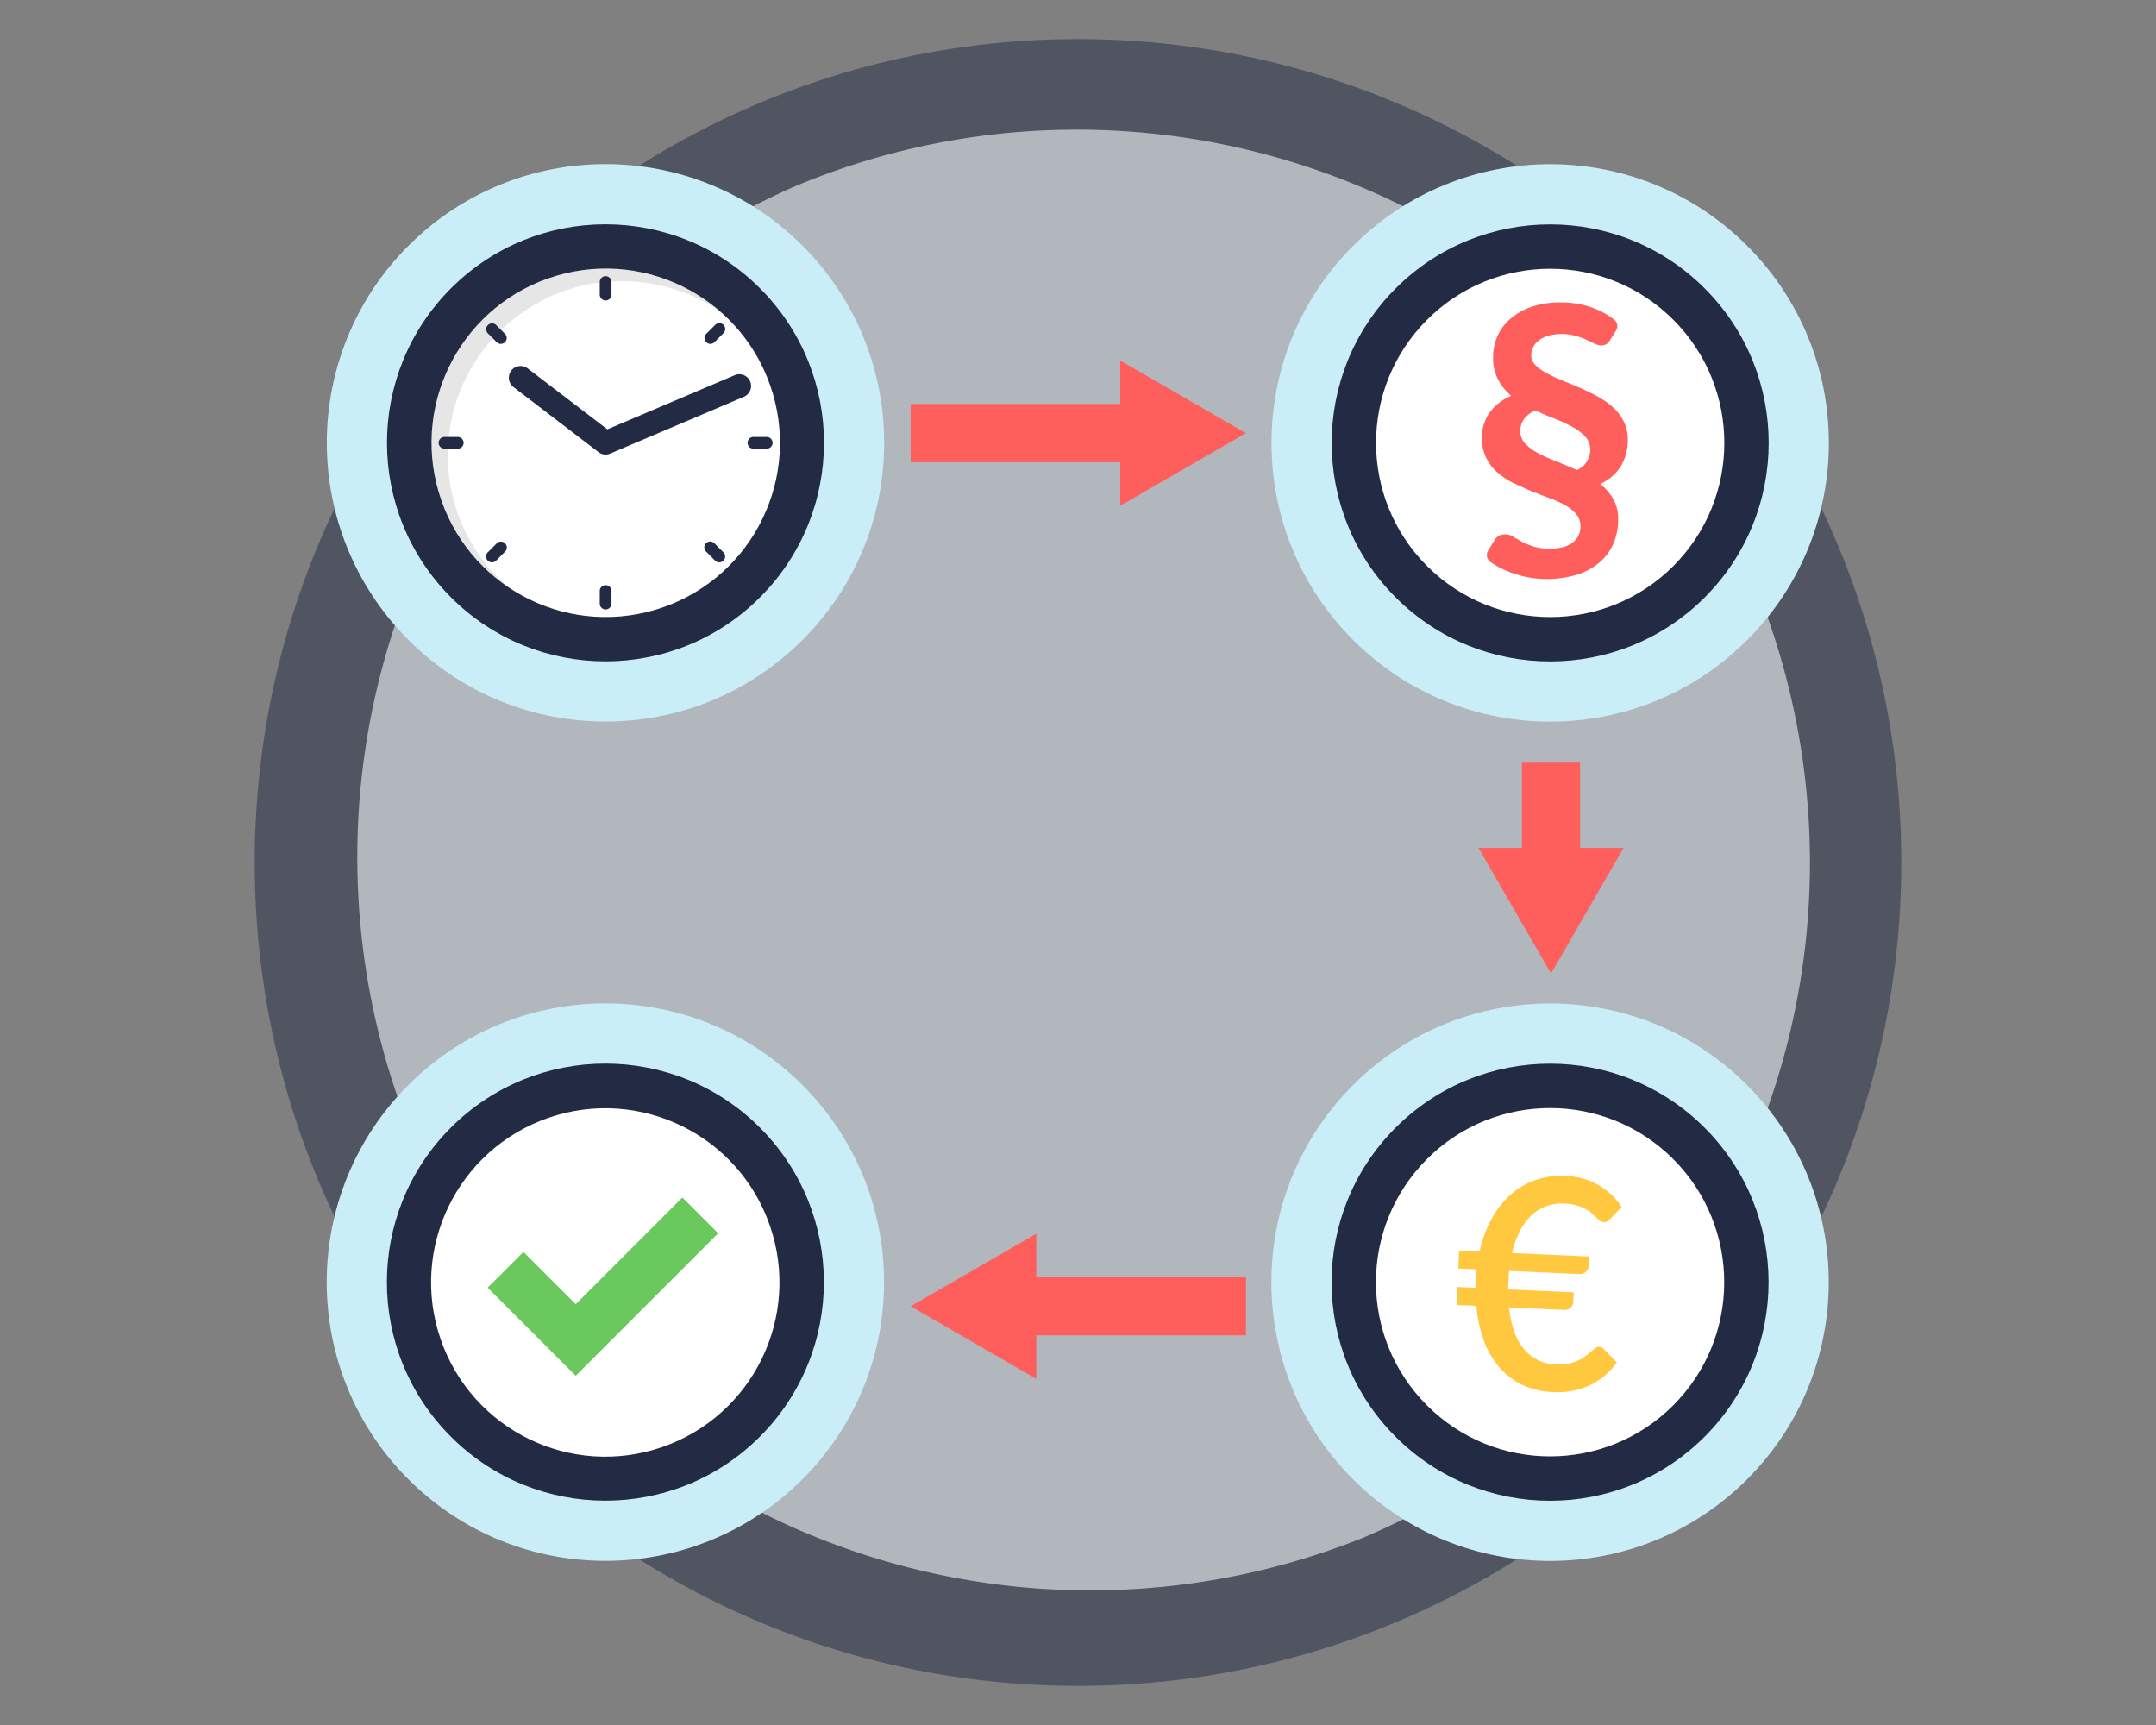 <svg xmlns="http://www.w3.org/2000/svg" viewBox="0 0 1000 800" xmlns:v="https://vecta.io/nano"><rect x="0" y="0" width="1000" height="800" fill="#808080" stroke="none"/><style><![CDATA[.K{fill:#222a44}.L{fill:#ff5f5c}.M{stroke:#ff5f5c}.N{stroke-miterlimit:10}.O{stroke-width:27}]]></style><g opacity=".5"><path d="M500,760.86a360.86,360.86,0,0,1-255.16-616A360.86,360.86,0,0,1,755.17,655.17,358.54,358.54,0,0,1,500,760.86Z" fill="#e4edfc"/><path d="M500 60.14a340 340 0 0 1 132.27 653A340 340 0 0 1 367.73 86.83 337.66 337.66 0 0 1 500 60.14m0-42c-210.9 0-381.86 171-381.86 381.86S289.1 781.86 500 781.86 881.86 610.9 881.86 400 710.9 18.14 500 18.14z" class="K"/></g><g fill="#c9eef7"><circle cx="280.89" cy="205.36" r="129.28" transform="matrix(.707 -.707 .707 .707 -62.94 258.77)"/><circle cx="719.11" cy="205.36" r="129.28" transform="matrix(.707 -.707 .707 .707 65.41 568.63)"/></g><circle cx="280.89" cy="205.36" r="101.36" transform="matrix(.707 -.707 .707 .707 -62.94 258.77)" class="K"/><circle cx="280.89" cy="205.36" r="80.78" transform="matrix(.959 -.284 .284 .959 -46.74 88.19)" fill="#fff"/><path d="M207.7 211.18a80.65 80.65 0 0 0 27.82 61 80.79 80.79 0 1 1 98.34-127.84 80.78 80.78 0 0 0-126.16 66.83z" opacity=".1"/><g class="K"><path d="M280.9 139.33a2.71 2.71 0 0 1-2.72-2.71v-5.83a2.72 2.72 0 0 1 5.44 0v5.83a2.71 2.71 0 0 1-2.72 2.71zm48.6 20.14a2.74 2.74 0 0 1-1.93-.8 2.71 2.71 0 0 1 0-3.84l4.1-4.12a2.72 2.72 0 1 1 3.85 3.84l-4.12 4.12a2.72 2.72 0 0 1-1.91.8zm25.96 48.6h-5.83a2.72 2.72 0 1 1 0-5.43h5.83a2.72 2.72 0 1 1 0 5.43zm-21.84 52.73a2.74 2.74 0 0 1-1.93-.8l-4.1-4.12a2.72 2.72 0 1 1 3.84-3.84l4.12 4.12a2.72 2.72 0 0 1-1.92 4.64zm-52.72 21.84a2.72 2.72 0 0 1-2.72-2.72v-5.82a2.72 2.72 0 1 1 5.44 0v5.82a2.72 2.72 0 0 1-2.72 2.72zm-52.73-21.84a2.72 2.72 0 0 1-1.93-4.64l4.12-4.12a2.72 2.72 0 1 1 3.85 3.84l-4.1 4.12a2.72 2.72 0 0 1-1.92.8zm-16.02-52.73h-5.82a2.72 2.72 0 1 1 0-5.43h5.82a2.72 2.72 0 1 1 0 5.43zm20.15-48.6a2.73 2.73 0 0 1-1.93-.8l-4.12-4.12a2.72 2.72 0 0 1 3.85-3.84l4.12 4.12a2.72 2.72 0 0 1-1.92 4.64zm48.6 51.33a5.41 5.41 0 0 1-3.3-1.12l-39.6-30.3a5.44 5.44 0 0 1 6.6-8.64l37.1 28.37 58.84-25a5.44 5.44 0 1 1 4.25 10L283 210.36a5.48 5.48 0 0 1-2.11.43z"/><circle cx="719.11" cy="205.36" r="101.36" transform="matrix(.707 -.707 .707 .707 65.41 568.63)"/></g><circle cx="719.11" cy="205.36" r="80.78" transform="matrix(.707 -.707 .707 .707 65.41 568.63)" fill="#fff"/><path d="M746.75 157.76a4.34 4.34 0 0 1-4 2.43 7.13 7.13 0 0 1-3.12-.81l-3.85-1.82a35 35 0 0 0-5-1.83 24 24 0 0 0-6.61-.81 21.26 21.26 0 0 0-6 .77 13.51 13.51 0 0 0-4.34 2.11 9.39 9.39 0 0 0-2.67 3.12 8.13 8.13 0 0 0-.93 3.81 6.27 6.27 0 0 0 1.9 4.54 21.58 21.58 0 0 0 5.07 3.69 65.38 65.38 0 0 0 7.17 3.37q4 1.62 8.23 3.44 4.23 1.82 8.23 4a37.79 37.79 0 0 1 7.18 5 22.71 22.71 0 0 1 5.07 6.57A18.65 18.65 0 0 1 755 204a23.44 23.44 0 0 1-3 11.87 21.53 21.53 0 0 1-9.77 8.56 26 26 0 0 1 6 6.93 18.51 18.51 0 0 1 2.31 9.53 28 28 0 0 1-2.15 11.06 23.88 23.88 0 0 1-6.36 8.76 30.08 30.08 0 0 1-10.42 5.76 48.79 48.79 0 0 1-22.7 1.3 50.37 50.37 0 0 1-7.91-2.17 43 43 0 0 1-7-3.25l-2.6-1.65a4 4 0 0 1-1.15-5.45l2.82-4.57a5.37 5.37 0 0 1 5.1-2.84 6.49 6.49 0 0 1 3.53 1l3.93 2.28a35.19 35.19 0 0 0 5.44 2.26 25.17 25.17 0 0 0 7.94 1.06q6.65 0 10.34-2.76a9 9 0 0 0 3.69-7.62 8.46 8.46 0 0 0-1.95-5.59 18.06 18.06 0 0 0-5.19-4.18 49.56 49.56 0 0 0-7.33-3.32l-8.35-3.2-8.36-3.77a34.73 34.73 0 0 1-7.33-4.9 21.62 21.62 0 0 1-5.19-6.73 20.44 20.44 0 0 1-2-9.24 20.17 20.17 0 0 1 3.37-11.52 23 23 0 0 1 10.25-8 25.89 25.89 0 0 1-6.08-7.5 21.72 21.72 0 0 1-2.35-10.5 24 24 0 0 1 2-9.68 22.5 22.5 0 0 1 6-8.07 29.5 29.5 0 0 1 9.81-5.56 40.7 40.7 0 0 1 13.54-2.06 41.93 41.93 0 0 1 15.69 2.83 36.54 36.54 0 0 1 9.19 5.22 3.81 3.81 0 0 1 .8 5zm-41.6 42.16a8.23 8.23 0 0 0 2.35 5.88 23.38 23.38 0 0 0 6.12 4.46 83.13 83.13 0 0 0 8.47 3.81q4.7 1.83 9.33 3.93a10.87 10.87 0 0 0 4.7-4.09 10.46 10.46 0 0 0 1.46-5.39 8.62 8.62 0 0 0-2.27-6 23.25 23.25 0 0 0-5.92-4.5 67.53 67.53 0 0 0-8.23-3.82q-4.57-1.77-9.12-3.9a14 14 0 0 0-5.27 4.22 9.35 9.35 0 0 0-1.62 5.39z" class="L"/><g fill="#c9eef7"><circle cx="280.89" cy="594.64" r="129.28" transform="matrix(.707 -.707 .707 .707 -338.21 372.79)"/><circle cx="719.11" cy="594.64" r="129.28" transform="matrix(.707 -.707 .707 .707 -209.86 682.65)"/></g><circle cx="280.89" cy="594.64" r="101.36" transform="matrix(.707 -.707 .707 .707 -338.21 372.79)" class="K"/><circle cx="280.89" cy="594.64" r="80.78" transform="matrix(.945 -.327 .327 .945 -179.15 124.68)" fill="#fff"/><path d="M316.5 555.34l-49.47 49.5-24.25-24.24-16.6 16.57 29.34 29.34.76.8 10.76 10.73 66.07-66.08-16.6-16.6z" fill="#6ac95d"/><g transform="matrix(.707 -.707 .707 .707 -209.86 682.65)"><circle cx="719.11" cy="594.64" r="101.36" class="K"/><circle cx="719.11" cy="594.64" r="80.78" fill="#fff"/></g><path d="M676.76 580l9.5.43a57.59 57.59 0 0 1 5.49-15 41.52 41.52 0 0 1 8.71-11.2 34.58 34.58 0 0 1 25.11-8.85 32 32 0 0 1 26.63 14.4l-5.3 5.43a8.88 8.88 0 0 1-1.35 1.14 3.06 3.06 0 0 1-1.87.43 2.83 2.83 0 0 1-1.61-.66 19.33 19.33 0 0 1-1.71-1.51l-2.13-2a15.51 15.51 0 0 0-3-2 21.62 21.62 0 0 0-4.1-1.62 24.08 24.08 0 0 0-5.57-.83 21.45 21.45 0 0 0-8.25 1.17 19.78 19.78 0 0 0-6.93 4.27 27.12 27.12 0 0 0-5.42 7.3 42.89 42.89 0 0 0-3.68 10.23l35.75 1.6-.2 4.57a3.71 3.71 0 0 1-1.24 2.51 4 4 0 0 1-3.09 1.06L700 589.4a22.57 22.57 0 0 0-.24 2.45l-.12 2.53-.08 1.84c-.08.6 0 1.18 0 1.77l30.36 1.37-.2 4.57a3.67 3.67 0 0 1-1.24 2.51 4 4 0 0 1-3.09 1.06l-25.45-1.15q1.33 12.84 7 19.42a19.7 19.7 0 0 0 14.63 7 24.24 24.24 0 0 0 6.07-.41 21.31 21.31 0 0 0 4.51-1.48 15.84 15.84 0 0 0 3.3-2l2.5-2.08 2-1.6a2.7 2.7 0 0 1 1.8-.6 3.26 3.26 0 0 1 1.19.26 3 3 0 0 1 1 .87l6 6.15a33.6 33.6 0 0 1-12.58 10.57 35.32 35.32 0 0 1-17.16 3.13 36.43 36.43 0 0 1-14.2-3.34 32.23 32.23 0 0 1-10.7-8.26 40.36 40.36 0 0 1-7.1-12.38 61.84 61.84 0 0 1-3.41-16l-9.14-.4.37-8.33 8.46.38v-1.77l.1-1.84.1-2.53a22.6 22.6 0 0 1 .25-2.45l-8.53-.38z" fill="#ffc83e"/><path d="M422.37 200.87h107.1" fill="none" class="M N O"/><path d="M519.6 234.53l58.3-33.66-58.3-33.66v67.32z" class="L"/><path d="M577.9 605.8H470.8" fill="none" class="M N O"/><path d="M480.65 572.15l-58.28 33.66 58.28 33.66v-67.32z" class="L"/><path d="M719.4 353.7v49.37" fill="none" class="M N O"/><path d="M685.74 393.22l33.66 58.28 33.66-58.28h-67.32z" class="L"/></svg>